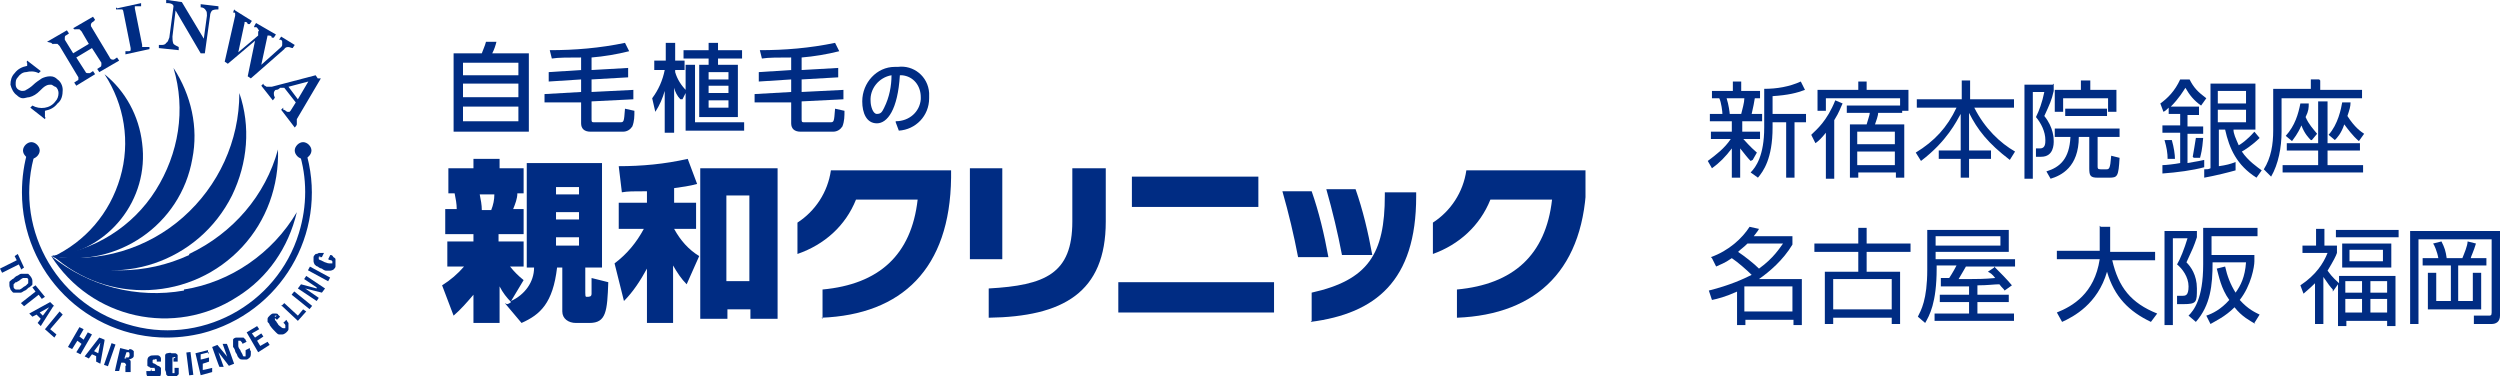 <?xml version="1.0" encoding="UTF-8"?>
<svg id="_レイヤー_1" data-name="レイヤー_1" xmlns="http://www.w3.org/2000/svg" width="239.2" height="36" xmlns:xlink="http://www.w3.org/1999/xlink" version="1.1" viewBox="0 0 239.2 36">
  <!-- Generator: Adobe Illustrator 29.4.0, SVG Export Plug-In . SVG Version: 2.1.0 Build 152)  -->
  <defs>
    <style>
      .st0 {
        fill: none;
      }

      .st1 {
        fill: #002c83;
      }

      .st2 {
        clip-path: url(#clippath);
      }
    </style>
    <clipPath id="clippath">
      <rect class="st0" x="42.3" y="4" width="109.4" height="27"/>
    </clipPath>
  </defs>
  <g>
    <path class="st1" d="M167.5,15.4c-.3-.3-.6-.7-1-1.2v2.8h-.8v-2.8c-.6.8-1.2,1.4-1.9,1.9l-.4-.7c.8-.6,1.6-1.2,2.2-2.1h-1.9v-.7h2v-1h-2.1v-.7h1.2c0-.2-.1-1.1-.3-1.5h-.7v-.7h2v-.9h.8v.9h1.8v.7h-.5c0,.1-.2,1.1-.3,1.5h1v.7h-1.9v1h1.7v.7h-1.6c.2.2.6.7,1.3,1.3l-.4.7ZM166.6,10.9c.1-.4.3-1.1.3-1.5h-1.7c.2.6.3,1.4.3,1.5h1.2ZM169.6,10.9h3.2v.8h-1.1v5.3h-.8v-5.3h-1.3v.5c0,3-.9,4.2-1.4,4.8l-.7-.5c.5-.5,1.3-1.6,1.3-4.3v-3.7c1.2,0,2.4-.2,3.5-.7l.4.8c-.8.3-1.6.5-3.1.6v1.7Z"/>
    <path class="st1" d="M173.4,12.8c.4-.4,1.4-1.2,2.2-3.2l.7.3c-.2.4-.3.8-.8,1.6v5.6h-.8v-4.4c-.4.5-.7.8-1,1l-.4-.8ZM182,10.8h-2.3c0,.3-.2.8-.3,1.1h2.8v5.1h-.8v-.5h-3.6v.5h-.8v-5.1h1.6c.1-.4.3-.9.3-1.1h-2.2v-.7h5.1v-.7h-7.1v1.2h-.8v-2h3.9v-.8h.8v.8h4v2h-.6v.2ZM181.3,12.6h-3.6v1.2h3.6v-1.2ZM181.3,14.5h-3.6v1.3h3.6v-1.3Z"/>
    <path class="st1" d="M187.7,9.5v-1.8h.8v1.8h4.2v.8h-3.8c1,2,2.5,3.4,3.9,4.2l-.5.8c-2.1-1.6-3.1-2.9-3.9-4.5v3.6h2.1v.8h-2.1v1.8h-.8v-1.8h-2.1v-.8h2.1v-3.5c-.4.7-1.3,2.6-3.8,4.5l-.5-.8c1.8-1.1,3-2.4,3.9-4.3h-3.8v-.8h4.2Z"/>
    <path class="st1" d="M196.5,8v.7c-.2.9-.4,1.3-.9,2.4.9,1.1.9,2.2.9,2.4,0,.3,0,1.5-1.2,1.5h-.5v-.8c-.1,0,.4,0,.4,0,.5,0,.5-.5.5-.8,0-.8-.4-1.6-.9-2.2.3-.6.6-1.4.8-2.4h-1.1v8.3h-.8v-9h2.7ZM200.7,13v2.9c0,.2,0,.3.3.3h.5c.3,0,.4,0,.5-1.3l.8.2c-.1,1.8-.2,1.9-1,1.9h-1.1c-.7,0-.8-.2-.8-.9v-3h-1c0,2.9-1.7,3.7-2.7,4l-.4-.7c1.3-.4,2.2-1.2,2.3-3.3h-1.5v-.8h6.2v.8h-2.1ZM200,7.7v.9h2.5v2.1h-.8v-1.3h-4.3v1.3h-.8v-2.1h2.5v-.9h.8ZM197.6,11.1v-.7h4v.7h-4Z"/>
    <path class="st1" d="M210.4,10.3v.7h-1.1v1.1h1.5v.7h-1.5v2.8c1.1-.2,1.2-.2,1.6-.3v.7c-1.1.3-2.6.5-4,.6v-.8c.3,0,1.2-.1,1.7-.2v-2.9h-1.7v-.7h1.7v-1.1h-1.1v-.6c-.2.2-.3.3-.5.4l-.3-.8c.7-.5,1.4-1.2,1.9-2.3h.9c.4.8.8,1.2,1.6,1.8l-.5.7c-.7-.5-1.1-1-1.5-1.7-.2.3-.6,1-1.4,1.8h2.7ZM207.4,15.3c0-.7-.1-1.2-.3-1.9h.7c.2.7.3,1.4.3,1.8h-.7ZM209.8,15c.1-.6.2-1.1.3-1.8h.7c-.1,1.2-.2,1.5-.3,1.9h-.6ZM213.9,16.3c-.7.2-1.9.5-3,.7v-.8c.3,0,.4,0,.6-.1V8h4.3v4.4h-2.1c0,.4.2.8.5,1.5.2-.1.8-.5,1.5-1.3l.5.6c-.7.7-1.5,1.2-1.7,1.3.6.9,1.5,1.5,1.9,1.8l-.5.7c-1.9-1.2-2.6-2.8-3-4.6h-.6v3.5c.7-.1,1.1-.2,1.6-.4v.7ZM214.9,8.7h-2.7v1.2h2.7v-1.2ZM214.9,10.5h-2.7v1.2h2.7v-1.2Z"/>
    <path class="st1" d="M222,7.7v.9h4v.8h-7.7v3.2c0,1.5-.3,3.1-1,4.3l-.7-.7c.7-1.1.9-2.4.9-3.7v-4h3.6v-.9h.8ZM222.7,9.7v4h3.1v.7h-3.1v1.4h3.4v.7h-7.7v-.7h3.4v-1.4h-3v-.7h3v-4h.8ZM221.1,13.4c-.2-.2-.6-.6-.9-1.4-.4.9-.7,1.2-.9,1.5l-.6-.5c.9-1,1.2-2.1,1.4-3.1h.8c0,.4,0,.7-.3,1.3.3.7.7,1.1,1.1,1.6l-.5.6ZM225.7,13.5c-.6-.5-1.1-1.2-1.4-1.6-.3.9-.7,1.3-.9,1.5l-.6-.5c.9-1,1.2-2.5,1.3-3.1h.8c0,.4-.1.7-.3,1.3.7,1.1,1.3,1.5,1.6,1.7l-.5.7Z"/>
    <path class="st1" d="M163.7,24.6c1.7-.6,3-1.8,3.7-2.9l.9.2c-.1.2-.2.3-.5.7h3.7v.8c-.9,1.5-2.2,2.6-3.2,3.3,0,0,0,0,0,0h4.1v4.4h-.8v-.5h-4.6v.5h-.8v-3.2c-1.1.5-1.9.7-2.4.8l-.3-.9c2-.5,3.3-1.1,4.1-1.5-.4-.4-1.3-1.2-1.9-1.6-.7.5-1.1.6-1.5.8l-.4-.8ZM167.2,23.3c-.4.4-.6.5-.9.8.6.4,1.5,1.1,2,1.6,1.4-1,2-2,2.3-2.4h-3.4ZM171.5,27.4h-4.6v2.4h4.6v-2.4Z"/>
    <path class="st1" d="M182.8,24.1h-4.2v1.9h3.2v5h-.8v-.6h-5.6v.6h-.8v-5h3.2v-1.9h-4.2v-.8h4.2v-1.5h.8v1.5h4.2v.8ZM181,26.7h-5.6v2.9h5.6v-2.9Z"/>
    <path class="st1" d="M188.5,27.4c-1.4,0-2.7,0-2.8,0v-.8c0,0,.6,0,.8,0,0,0,.4-.6.7-1.2h-1.9v.3c0,3.3-.7,4.5-1.1,5.2l-.7-.6c.3-.6.9-1.6.9-4.5v-3.8h7.8v2.1h-7v.7h7.6v.7h-2c.6.6,1.2,1.2,1.7,1.8l-.7.5c-.1-.2-.2-.2-.5-.6-.5,0-1.1.1-2.1.1v.9h3v.7h-3v1.1h3.5v.7h-7.6v-.7h3.3v-1.1h-2.8v-.7h2.8v-.9ZM191.4,22.6h-6.2v.9h6.2v-.9ZM190.8,25.5h-2.7c-.1.2-.3.5-.7,1.2,2.1,0,2.4,0,3.5-.1-.3-.4-.5-.5-.7-.6l.6-.4Z"/>
    <path class="st1" d="M201,21.7h.9v2.4h4.3v.8h-4.1c.6,2.6,1.8,4.1,4.3,5.1l-.6.8c-2.1-1-3.5-2.4-4.2-4.8-.9,3.1-3.2,4.3-4.3,4.8l-.5-.9c1.5-.6,3.6-1.8,4.1-5.1h-4.1v-.8h4.1v-2.4Z"/>
    <path class="st1" d="M210.2,22v.7c-.3.9-.4,1.1-1,2.4.4.4,1,1.2,1,2.5s0,1.5-1.3,1.5h-.6v-.8c-.1,0,.5,0,.5,0,.3,0,.6,0,.6-.9s-.6-1.7-1.1-2.1c.3-.5.7-1.5,1-2.5h-1.4v8.3h-.8v-9h3.1ZM215.8,31c-.5-.3-1.3-.7-2-1.6-.9.9-1.8,1.3-2.3,1.6l-.4-.8c.6-.2,1.4-.6,2.2-1.5-.8-1.1-1-2.3-1.2-3l.8-.2c.2.9.5,1.7,1,2.5.5-.7.9-1.5,1-2.9h-3.2c0,2.2-.2,4.1-1.6,5.7l-.7-.6c.5-.5,1.4-1.6,1.4-4.9v-3.5h5.2v.8h-4.4v1.8h4.1v.6c0,.5-.3,2.3-1.4,3.7.8.9,1.5,1.2,1.9,1.4l-.5.8Z"/>
    <path class="st1" d="M223.2,27.7c-.2-.2-.5-.6-.9-1.2v4.5h-.8v-3.9c-.6.6-.9.8-1.1,1l-.3-.8c1.5-1,2.2-2.1,2.6-3.1h-2.4v-.7h1.3v-1.6h.8v1.6h1.2v.7c-.1.3-.3.7-.9,1.7.5.7.9,1,1.1,1.2v-.7h5.4v4.8h-.8v-.5h-3.9v.5h-.8v-4l-.5.7ZM229.5,22.7h-6v-.7h6v.7ZM228.8,25.6h-4.7v-2.3h4.7v2.3ZM226,26.9h-1.6v1.1h1.6v-1.1ZM226,28.6h-1.6v1.3h1.6v-1.3ZM228,23.9h-3.2v1.1h3.2v-1.1ZM228.4,26.9h-1.6v1.1h1.6v-1.1ZM228.4,28.6h-1.6v1.3h1.6v-1.3Z"/>
    <path class="st1" d="M239.2,22.1v8.1c0,.6-.4.8-.8.8h-1.7v-.8c-.1,0,1.4,0,1.4,0,.2,0,.3,0,.3-.3v-7h-7v8.1h-.8v-8.9h8.6ZM233.3,24.7c-.1-.6-.4-1.3-.5-1.4l.8-.2c.3.6.4.9.5,1.6h1.5c.2-.5.5-1.2.5-1.6l.8.2c-.2.7-.5,1.3-.5,1.4h1.5v.7h-2.7v3.4h1.4v-2.7h.8v3.5h-5.1v-3.5h.8v2.7h1.4v-3.4h-2.7v-.7h1.5Z"/>
  </g>
  <g class="st2">
    <path id="_パス_194" data-name="パス_194" class="st1" d="M48.5,29.1c.1,0,.3-.1.4-.2-.4-.4-.8-.9-1.1-1.5v3.5h-2.5v-2.7c-.6.7-1.2,1.4-1.9,2l-1.1-2.9c.8-.5,1.5-1.1,2.1-1.8h-1.6v-2.4h2.5v-.7h-2.7v-2.4h1.1c0-.5-.1-1-.2-1.5h-.6v-2.4h2.4v-.9h2.5v.9h2.3v2.4h-.6c0,.5-.2,1-.4,1.5h1v2.4h-2.4v.7h2.4v2.4h-1.3c.4.5.8.9,1.3,1.3l-1.2,2c1.3-.6,2.2-1.8,2.2-3.2h-.7v-10h7.2v10h-1.6v2.4c0,.2,0,.4.1.4.3,0,.5,0,.5-.3s0-1.3,0-1.5l1.6.4c-.1,2.8-.2,3.9-1.8,3.9h-1.3c-.7,0-1.3-.4-1.3-1.1,0,0,0-.1,0-.2v-4h-.5c-.4,3.4-1.6,4.5-3.4,5.3l-1.6-1.9ZM45.9,18.6c.1.5.2,1,.2,1.5h.9c.2-.5.3-1,.3-1.5h-1.4ZM53.2,18.6h2.2v-.7h-2.2v.7ZM53.2,21h2.2v-.7h-2.2v.7ZM53.2,23.5h2.2v-.8h-2.2v.8Z"/>
    <path id="_パス_195" data-name="パス_195" class="st1" d="M61.9,18.3c-1.4,0-1.8,0-2.4.1l-.3-2.5c2.2,0,4.4-.2,6.6-.7l.9,2.4c-.7.2-1.5.3-2.2.4v1.4h2.1v2.5h-2.1c.6,1.1,1.4,2,2.4,2.6l-1.2,2.7c-.5-.5-.9-1.1-1.3-1.8v5.5h-2.5v-5.2c-.6,1.1-1.3,2.2-2.2,3.1l-.9-3.6c1.2-.9,2.1-2,2.8-3.3h-2.4v-2.5h2.7v-1.2ZM74.4,16.1v14.4h-2.6v-.9h-2.2v.9h-2.6v-14.4h7.5ZM69.5,26.9h2.2v-8.2h-2.2v8.2Z"/>
    <path id="_パス_196" data-name="パス_196" class="st1" d="M78.7,30.5v-2.8c5.4-.5,8.5-3.3,9.1-8.6h-5.9c-1,2.5-3,4.3-5.6,5.2v-3c1.7-1.1,2.9-2.9,3.2-5h11.5v.7c-.1,8.7-4.7,13.1-12.4,13.4"/>
    <path id="_パス_197" data-name="パス_197" class="st1" d="M92.8,16.1h3.1v8.7h-3.1v-8.7ZM94.6,30.4v-2.8c5.4-.3,8-1.4,8-6.4v-5.1h3.2v5.1c0,6.8-4.1,9.1-11.2,9.2"/>
    <path id="_パス_198" data-name="パス_198" class="st1" d="M107,27h14.9v2.9h-14.9v-2.9ZM108.3,16.9h12.1v2.9h-12.1v-2.9Z"/>
    <path id="_パス_199" data-name="パス_199" class="st1" d="M124.2,24.6c-.4-2.1-.9-4.2-1.5-6.3h2.8c.7,2,1.2,4.1,1.6,6.3h-2.9ZM125.5,30.7v-2.7c5.4-1.2,7-3.7,7-9.3v-.3h3v.4c0,8.1-3.9,11.2-10.1,12M128.4,24.4c-.4-2.1-.9-4.2-1.5-6.3h2.8c.7,2,1.2,4.1,1.6,6.3h-2.9Z"/>
    <path id="_パス_200" data-name="パス_200" class="st1" d="M139.4,30.5v-2.8c5.4-.5,8.5-3.3,9.1-8.6h-5.9c-1,2.5-3,4.3-5.5,5.2v-3c1.7-1.1,2.9-2.9,3.2-5h11.5v.7c-.1,8.7-4.7,13.1-12.4,13.4"/>
    <path id="_パス_201" data-name="パス_201" class="st1" d="M46.1,5.1c.1-.3.3-.7.4-1.1h1c-.1.4-.2.7-.4,1.1h3.5v7.5h-7.2v-7.5h2.7ZM49.6,6h-5.3v1.2h5.3v-1.2ZM49.6,8h-5.3v1.3h5.3v-1.3ZM49.6,10.2h-5.3v1.4h5.3v-1.4Z"/>
    <path id="_パス_202" data-name="パス_202" class="st1" d="M55.7,5.5c-1.3,0-2.3,0-2.9.1l-.2-.8c2.4,0,4.8-.2,7.2-.7l.4.8c-1.2.3-2.4.5-3.6.6v1.2l3.5-.2v.9s-3.5.2-3.5.2v1.2l4-.2v.9s-4,.2-4,.2v1.7c0,.2,0,.3.2.3h2.5c.4,0,.4,0,.5-1.3l.9.2c0,.5,0,1-.2,1.5-.2.3-.5.5-.9.5h-3.1c-.6,0-.9-.3-.9-.8v-2h-3.5c0,.1,0-.8,0-.8l3.5-.2v-1.2l-3.1.2v-.9s3.1-.2,3.1-.2v-1.2Z"/>
    <path id="_パス_203" data-name="パス_203" class="st1" d="M65.1,9.5c-.3-.3-.5-.7-.6-1.1v4.3h-.9v-4c-.2.7-.5,1.4-.9,2l-.3-1.3c.6-.8,1-1.7,1.2-2.7h-1v-.9h1.1v-1.7h.9v1.7h.9v.9h-.9v.2c.2.7.6,1.3,1.1,1.8l-.4.8ZM68.7,4.1v.7h2.3v.8h-2.3v.6h1.9v5h-3.7v-5h.9v-.6h-2.4v-.8h2.4v-.7h.9ZM71.1,12.5h-5.5v-6.3h.9v5.5h4.7v.8ZM69.7,6.9h-1.9v.7h1.9v-.7ZM69.7,8.2h-1.9v.7h1.9v-.7ZM69.7,9.6h-1.9v.7h1.9v-.7Z"/>
    <path id="_パス_204" data-name="パス_204" class="st1" d="M75.8,5.5c-1.3,0-2.3,0-2.9.1l-.2-.8c2.4,0,4.8-.2,7.2-.7l.4.8c-1.2.3-2.4.5-3.6.6v1.2l3.5-.2v.9s-3.5.2-3.5.2v1.2l4-.2v.9s-4,.2-4,.2v1.7c0,.2,0,.3.2.3h2.5c.4,0,.4,0,.5-1.3l.9.2c0,.5,0,1-.2,1.5-.2.3-.5.5-.9.5h-3.1c-.6,0-.9-.3-.9-.8v-2h-3.5c0,.1,0-.8,0-.8l3.5-.2v-1.2l-3.1.2v-.9s3.1-.2,3.1-.2v-1.2Z"/>
    <path id="_パス_205" data-name="パス_205" class="st1" d="M85.7,11.6c1.3,0,2.3-.9,2.4-2.1,0,0,0-.1,0-.2,0-1.1-.7-2-1.8-2.1,0,0-.2,0-.2,0-.2,3.3-1.2,4.6-2.2,4.6s-1.4-1-1.4-2.1c0-1.8,1.4-3.3,3.1-3.3,0,0,.2,0,.3,0,1.5-.2,2.9.9,3,2.5,0,.2,0,.3,0,.5,0,1.7-1.3,3-2.9,3.1,0,0,0,0,0,0l-.3-.8ZM83.3,9.7c0,.4.2,1.2.6,1.2s.5-.2.7-.6c.5-1,.7-2.1.7-3.1-1.2.2-2.1,1.3-2,2.5"/>
  </g>
  <path id="_パス_133" data-name="パス_133" class="st1" d="M17.6,27.8c-4.5.8-9.1-.4-12.7-3.3,3.8,6,11.8,7.8,17.8,3.9,2.9-1.8,4.9-4.7,5.7-8.1-2.3,3.9-6.3,6.7-10.8,7.4"/>
  <path id="_パス_134" data-name="パス_134" class="st1" d="M18.1,24.4c-4.1,1.9-8.9,2-13.1,0,5.3,4.8,13.4,4.4,18.2-.8,2.3-2.5,3.5-5.8,3.4-9.3-1.2,4.4-4.3,8-8.5,10"/>
  <path id="_パス_135" data-name="パス_135" class="st1" d="M17.5,20.8c-3.4,3-8,4.4-12.6,3.7,6.4,3.2,14.1.6,17.3-5.8,1.5-3.1,1.8-6.6.7-9.8,0,4.6-2,8.9-5.4,11.9"/>
  <path id="_パス_136" data-name="パス_136" class="st1" d="M14.9,18.2c-2.2,3.5-5.9,5.8-10,6.3,6.3,1.2,12.4-3,13.5-9.3.6-3-.1-6.1-1.8-8.7,1.2,4,.5,8.2-1.7,11.7"/>
  <path id="_パス_137" data-name="パス_137" class="st1" d="M11.5,17c-1,3.4-3.3,6.1-6.5,7.6,5.4-.6,9.3-5.5,8.6-10.9-.3-2.6-1.6-5-3.6-6.6,1.9,2.9,2.5,6.5,1.5,9.9"/>
  <path id="_パス_138" data-name="パス_138" class="st1" d="M2,25.7l-.2-.4-1.6.8-.2-.4,1.6-.8-.2-.4.3-.2.6,1.3-.3.2Z"/>
  <path id="_パス_139" data-name="パス_139" class="st1" d="M2,26.2c.1,0,.2,0,.4,0,.1,0,.2,0,.3,0,.2.2.4.4.4.7,0,.1,0,.2,0,.3,0,.1-.2.2-.3.3-.1,0-.2.2-.4.3-.1,0-.3.2-.4.2-.1,0-.2,0-.4,0-.1,0-.2,0-.3,0-.1,0-.2-.2-.3-.3,0-.1-.1-.2-.1-.4,0-.1,0-.2,0-.3,0-.1.2-.2.3-.3.1,0,.2-.2.4-.3.1,0,.3-.2.4-.2M1.5,27c0,0-.1.1-.2.2,0,0,0,0,0,.2,0,.1,0,.2.2.3,0,0,.1,0,.2,0,0,0,.2,0,.2,0,0,0,.2-.1.3-.2s.2-.1.3-.2c0,0,.1-.1.2-.2,0,0,0,0,0-.2,0,0,0-.1,0-.2,0,0,0,0-.1-.1,0,0-.1,0-.2,0,0,0-.2,0-.2,0,0,0-.2.1-.3.2s-.2.1-.3.2"/>
  <path id="_パス_140" data-name="パス_140" class="st1" d="M4,28.6l-.3-.4-1.4,1.1-.3-.3,1.4-1.1-.3-.4.3-.2.9,1.1-.3.2Z"/>
  <path id="_パス_141" data-name="パス_141" class="st1" d="M5.1,29.3l-1.2,1.9-.3-.3.3-.4-.4-.4-.4.2-.3-.3,2-1.1.4.4ZM4.1,30.2l.6-.8h0l-.9.5.3.3Z"/>
  <path id="_パス_142" data-name="パス_142" class="st1" d="M5.7,29.8l.3.3-1.2,1.4.6.5-.2.3-.9-.8,1.4-1.7Z"/>
  <path id="_パス_143" data-name="パス_143" class="st1" d="M8,31.5l-.4.7.4.3.4-.7.4.2-1.1,1.9-.4-.2.5-.8-.4-.3-.5.8-.4-.2,1.1-1.9.4.2Z"/>
  <path id="_パス_144" data-name="パス_144" class="st1" d="M10,32.6l-.4,2.2-.4-.2v-.5c.1,0-.4-.2-.4-.2l-.3.4-.4-.2,1.4-1.8.5.2ZM9.4,33.8l.2-1h0l-.6.8.4.2Z"/>
  <rect id="_長方形_225" data-name="長方形_225" class="st1" x="9.5" y="33.7" width="2.2" height=".4" transform="translate(-25 32.8) rotate(-70.8)"/>
  <path id="_パス_145" data-name="パス_145" class="st1" d="M12.4,33.4c.2,0,.3.1.4.2,0,.1,0,.3,0,.4,0,.1,0,.2-.2.3,0,0-.2.1-.3.1h0c0,0,.2,0,.2.2,0,0,0,.2,0,.3,0,0,0,0,0,.1s0,0,0,.2c0,.1,0,.2,0,.3,0,0,0,.1,0,.1h0s-.5,0-.5,0c0,0,0,0,0-.1,0,0,0,0,0-.1v-.4c.1,0,.1-.1,0-.2,0,0,0-.1-.2-.1h-.2c0,0-.2.8-.2.8h-.4c0-.1.5-2.2.5-2.2l.8.2ZM12,34.2c0,0,.2,0,.3,0,0,0,.1-.1.1-.2,0-.1,0-.3-.1-.3,0,0,0,0,0,0h-.2c0,0-.2.6-.2.6h.2Z"/>
  <path id="_パス_146" data-name="パス_146" class="st1" d="M14.5,35.3s0,0,0,.1c0,0,0,0,0,.1,0,0,0,0,0,0,0,0,0,0,.1,0,0,0,.1,0,.2,0,0,0,.1-.1,0-.2,0,0,0,0,0-.1,0,0,0,0,0,0,0,0,0,0-.1,0,0,0-.1,0-.2,0,0,0-.2,0-.2-.1,0,0-.1,0-.2-.1,0,0,0-.1,0-.2,0,0,0-.2,0-.2,0-.2,0-.4.2-.5.1-.1.3-.1.5-.1,0,0,.2,0,.3,0,0,0,.1,0,.2.1,0,0,.1.1.1.2,0,0,0,.2,0,.3h0c0,0-.4,0-.4,0,0,0,0-.2,0-.2,0,0-.1-.1-.2,0,0,0,0,0-.1,0,0,0-.1,0-.1.1,0,0,0,0,0,0,0,0,0,.1,0,.2,0,0,.1.1.2.1l.3.2c0,0,.1,0,.2.1,0,0,0,0,.1.1,0,0,0,.1,0,.2,0,0,0,.1,0,.2,0,.2,0,.4-.2.5-.2.1-.4.1-.6.1-.2,0-.4,0-.5-.2-.1-.1-.1-.3-.1-.5h0c0,0,.4,0,.4,0h0Z"/>
  <path id="_パス_147" data-name="パス_147" class="st1" d="M16.8,34.2c0,0-.1-.1-.2,0,0,0,0,0-.1,0,0,0,0,0,0,.1,0,0,0,.2,0,.3,0,.1,0,.2,0,.4,0,.1,0,.3,0,.4,0,0,0,.2,0,.2,0,0,0,0,0,.1,0,0,0,0,.1,0,0,0,0,0,.1,0,0,0,0,0,0,0,0,0,0-.1,0-.2,0,0,0-.2,0-.3h.4c0,0,0,.2,0,.3,0,0,0,.2,0,.3,0,0-.1.1-.2.2-.1,0-.2,0-.4,0-.1,0-.3,0-.4,0,0,0-.2-.1-.2-.2,0-.1,0-.2-.1-.4,0-.2,0-.3,0-.5,0-.2,0-.3,0-.5,0-.1,0-.2,0-.4,0-.1.1-.2.2-.2.1,0,.3-.1.4,0,.1,0,.3,0,.4,0,0,0,.2.1.2.2,0,0,0,.2,0,.3,0,0,0,.2,0,.3h-.4c0-.1,0-.2,0-.3"/>
  <rect id="_長方形_226" data-name="長方形_226" class="st1" x="17.9" y="33.7" width=".4" height="2.2" transform="translate(-4.1 2.5) rotate(-7.1)"/>
  <path id="_パス_148" data-name="パス_148" class="st1" d="M20,33.7l-.8.2v.5c.1,0,.8-.2.8-.2v.4c0,0-.6.2-.6.2v.6c.1,0,.9-.2.9-.2v.4c0,0-1.1.3-1.1.3l-.5-2.1,1.2-.3v.4Z"/>
  <path id="_パス_149" data-name="パス_149" class="st1" d="M21.8,34.3h0l-.5-1.4h.4c0-.1.7,1.9.7,1.9l-.5.2-1-1.3h0l.5,1.4h-.4c0,.1-.7-1.9-.7-1.9l.5-.2,1,1.2Z"/>
  <path id="_パス_150" data-name="パス_150" class="st1" d="M23,32.6c0,0-.2,0-.2,0,0,0,0,0,0,0,0,0,0,.1,0,.2,0,0,0,.2,0,.3,0,0,0,.2.2.4,0,.1.1.2.2.4,0,0,0,.1.1.2,0,0,0,0,.1,0,0,0,0,0,.1,0,0,0,0,0,0,0,0,0,0,0,0-.1,0,0,0-.1,0-.2,0,0,0-.2,0-.3l.4-.2c0,.1,0,.2.1.3,0,0,0,.2,0,.3,0,0,0,.2-.1.3,0,0-.2.2-.3.2-.1,0-.3,0-.4,0-.1,0-.2,0-.3-.1,0,0-.2-.2-.2-.3,0-.1-.2-.3-.2-.4,0-.1-.1-.3-.2-.4,0-.1,0-.2,0-.4,0-.1,0-.2,0-.3,0-.1.2-.2.3-.2.1,0,.2,0,.4,0,0,0,.2,0,.3,0,0,0,.1.1.2.2,0,0,0,.1.1.2l-.4.2c0-.1-.1-.2-.2-.3"/>
  <path id="_パス_151" data-name="パス_151" class="st1" d="M24.8,31.5l-.7.4.3.4.6-.4.2.3-.6.4.3.5.7-.4.2.3-1.1.7-1.1-1.9,1-.6.2.3Z"/>
  <path id="_パス_152" data-name="パス_152" class="st1" d="M26.5,30.2c0,0-.2,0-.2,0,0,0,0,0,0,.1,0,0,0,.1,0,.2,0,0,0,.2.1.2,0,0,.1.2.2.3,0,.1.2.2.3.3,0,0,.1.1.2.1,0,0,0,0,.1,0,0,0,0,0,.1,0,0,0,0,0,0,0,0,0,0,0,0-.1,0,0,0-.1,0-.2,0,0-.1-.2-.2-.2l.3-.3c0,0,.1.2.2.3,0,0,0,.2,0,.3,0,0,0,.2,0,.3,0,.1-.1.2-.2.3,0,0-.2.2-.4.2-.1,0-.2,0-.3,0-.1,0-.2-.1-.3-.2-.2-.2-.4-.4-.6-.7,0-.1-.1-.2-.2-.3,0-.1,0-.2,0-.3,0-.1.1-.2.2-.3,0,0,.2-.2.3-.2,0,0,.2,0,.3,0,0,0,.2,0,.2.1,0,0,.1.1.2.2l-.3.3c0,0-.2-.2-.3-.2"/>
  <path id="_パス_153" data-name="パス_153" class="st1" d="M26.9,29.3l.3-.3,1.3,1.2.5-.6.3.2-.8.9-1.6-1.5Z"/>
  <rect id="_長方形_227" data-name="長方形_227" class="st1" x="28.7" y="27.6" width=".4" height="2.2" transform="translate(-11.6 33.2) rotate(-51.1)"/>
  <path id="_パス_154" data-name="パス_154" class="st1" d="M30.3,27.5h0s-1.2-.8-1.2-.8l.2-.3,1.8,1.2-.3.4-1.6-.4h0s1.3.9,1.3.9l-.2.3-1.8-1.2.3-.4,1.5.4Z"/>
  <rect id="_長方形_228" data-name="長方形_228" class="st1" x="30.4" y="25.1" width=".4" height="2.2" transform="translate(-7.1 40.6) rotate(-61.5)"/>
  <path id="_パス_155" data-name="パス_155" class="st1" d="M30.7,24.5c0,0-.2,0-.2.1,0,0,0,0,0,.1,0,0,0,.1,0,.1,0,0,.1.1.2.1,0,0,.2.1.4.2.1,0,.2.1.4.1,0,0,.2,0,.2,0,0,0,0,0,.1,0,0,0,0,0,0,0,0,0,0,0,0-.1,0,0,0,0,0-.1,0,0,0,0-.1-.1,0,0-.2,0-.3-.1l.2-.4c.1,0,.2,0,.3.2,0,0,.2.1.2.2,0,0,0,.2,0,.3,0,.1,0,.2,0,.4,0,.1-.1.2-.2.3,0,0-.2.1-.3.1-.1,0-.2,0-.4,0-.1,0-.3-.1-.4-.2-.1,0-.3-.1-.4-.2-.1,0-.2-.1-.3-.2,0,0-.1-.2-.1-.3,0-.1,0-.3,0-.4,0-.1.1-.2.2-.3,0,0,.2,0,.3-.1,0,0,.2,0,.3,0,0,0,.2,0,.2,0l-.2.4c-.1,0-.2,0-.3,0"/>
  <path id="_パス_156" data-name="パス_156" class="st1" d="M3.8,14.4c0,.4-.4.8-.8.8s-.8-.4-.8-.8c0-.4.4-.8.8-.8h0c.4,0,.8.4.8.8"/>
  <path id="_パス_157" data-name="パス_157" class="st1" d="M29.8,14.4c0,.4-.4.8-.8.8s-.8-.4-.8-.8c0-.4.4-.8.8-.8.4,0,.8.4.8.8"/>
  <path id="_パス_158" data-name="パス_158" class="st1" d="M16,32.3c-7.7,0-13.9-6.2-13.9-13.9,0-1.4.2-2.8.6-4.1l.7.2c-2.2,7,1.8,14.4,8.7,16.5,7,2.2,14.4-1.8,16.5-8.7.8-2.6.8-5.3,0-7.8l.6-.2c2.3,7.3-1.8,15.1-9.2,17.4-1.3.4-2.7.6-4.1.6"/>
  <path id="_パス_159" data-name="パス_159" class="st1" d="M2.6,6.5v-.5c-.1,0,0-.2,0-.2l1.3,1-.2.2c-.4-.2-.8-.2-1.2-.1-.3,0-.6.2-.8.5-.2.2-.2.4-.2.7,0,.2.1.4.3.5,0,0,.2.1.3.1.1,0,.3,0,.4-.1.2-.1.5-.3.7-.5.2-.2.5-.4.8-.6.2-.1.5-.2.8-.2.3,0,.5.1.7.3.3.2.5.6.5,1,0,.5-.1,1-.5,1.3-.3.4-.7.6-1.2.7v.6c.1,0,0,.2,0,.2l-1.4-1.1.2-.2c.7.4,1.7.3,2.2-.4.2-.2.3-.5.3-.8,0-.2-.1-.5-.3-.6-.1,0-.3-.2-.4-.2-.2,0-.3,0-.5.1-.2.1-.4.3-.6.5-.3.3-.6.5-1,.6-.2,0-.4.1-.6.1-.2,0-.4-.1-.6-.3-.3-.2-.5-.6-.6-1,0-.4.1-.8.4-1.1.3-.4.7-.6,1.2-.7"/>
  <path id="_パス_160" data-name="パス_160" class="st1" d="M4.5,4l1.9-1.1.2.3-.3.2c0,0-.1,0-.1.2,0,0,0,.1,0,.2l.8,1.3,1.5-.9-.7-1.2c0,0-.1-.1-.2-.2,0,0-.2,0-.2,0h-.2c0,.1-.2-.1-.2-.1l1.9-1.1.2.3-.2.2c0,0-.1,0-.2.2,0,0,0,.1,0,.2l1.8,3c0,0,0,.1.2.2,0,0,.1,0,.2,0l.3-.2.2.3-1.9,1.1-.2-.3.3-.2c0,0,.1,0,.1-.2,0,0,0-.1,0-.2l-.9-1.4-1.5.9.9,1.4c0,0,0,.1.2.1,0,0,.1,0,.2,0l.3-.2.2.3-1.8,1.1-.2-.3.3-.2c0,0,.1,0,.1-.1,0,0,0-.1,0-.2l-1.8-3c0,0-.1-.1-.2-.2,0,0-.2,0-.2,0h-.2c0,.1-.2-.1-.2-.1Z"/>
  <path id="_パス_161" data-name="パス_161" class="st1" d="M11.2.8l2.3-.5v.3c0,0-.4,0-.4,0,0,0-.1,0-.2,0,0,0,0,.1,0,.2l.7,3.5c0,0,0,.1,0,.2,0,0,.2,0,.3,0h.4c0,0,0,.2,0,.2l-2.3.5v-.3c0,0,.3,0,.3,0,0,0,.2,0,.2-.1,0,0,0-.1,0-.2l-.7-3.5c0,0,0-.1-.1-.2,0,0-.2,0-.2,0h-.4c0,0,0-.2,0-.2Z"/>
  <path id="_パス_162" data-name="パス_162" class="st1" d="M16,0l1.4.2,2.1,3.5.3-2.2c0-.2,0-.4-.1-.5-.1-.2-.3-.3-.5-.3v-.3s1.7.2,1.7.2v.3c-.2,0-.4,0-.6.1-.1.1-.2.3-.2.5l-.5,3.6h-.4s-2.4-4.1-2.4-4.1l-.3,2.5c0,.2,0,.5.1.7.1.1.3.2.5.3h0s0,.3,0,.3l-1.9-.2v-.3s.2,0,.2,0c.2,0,.4,0,.5-.2.2-.1.2-.3.3-.5l.4-3c0-.2-.3-.3-.5-.3h-.2s0-.3,0-.3Z"/>
  <path id="_パス_163" data-name="パス_163" class="st1" d="M22.5,1l1.6,1-.2.3h-.2c0-.1-.1-.2-.2-.2,0,0,0,0-.1,0,0,0,0,0,0,.1l-.6,2.8,1.9-1.6v-.4c.1,0,.1-.1,0-.2,0,0-.1-.2-.2-.2h-.2c0-.1.2-.4.2-.4l1.9,1.1-.2.3h-.2c0-.2-.2-.2-.3-.2,0,0-.1,0-.1,0,0,0,0,0,0,0l-.6,2.8,1.9-1.7c0,0,.1-.1.1-.2,0,0,0-.2,0-.3,0,0,0-.2-.2-.2h-.1c0,0,.2-.3.2-.3l1.3.8-.2.3c-.1,0-.3-.1-.4-.1-.1,0-.3,0-.4.2l-3.2,2.8-.3-.2.7-3.4-2.6,2.2-.3-.2,1-4.4c0,0,0-.1,0-.2,0,0,0-.1-.1-.1h-.1c0,0,.1-.3.1-.3Z"/>
  <path id="_パス_164" data-name="パス_164" class="st1" d="M30.7,7.5l-2.3,3.9c0,0,0,.2,0,.3,0,0,0,.2,0,.2h0c0,.1-.2.3-.2.3l-1.3-1.7.2-.2v.2c.2,0,.3.2.4.2,0,0,.1,0,.2,0,0,0,0,0,.1-.1l.5-.8-1.1-1.4h-.4c-.1.1-.2.2-.4.2-.1,0-.2.2-.2.3,0,.1,0,.3.1.4h0c0,.1-.2.3-.2.3l-1.1-1.4.2-.2h0c0,.2.2.2.3.3.2,0,.3,0,.5,0l4.2-1.1.2.3ZM29.5,7.8l-1.9.5.9,1.2,1-1.7Z"/>
</svg>